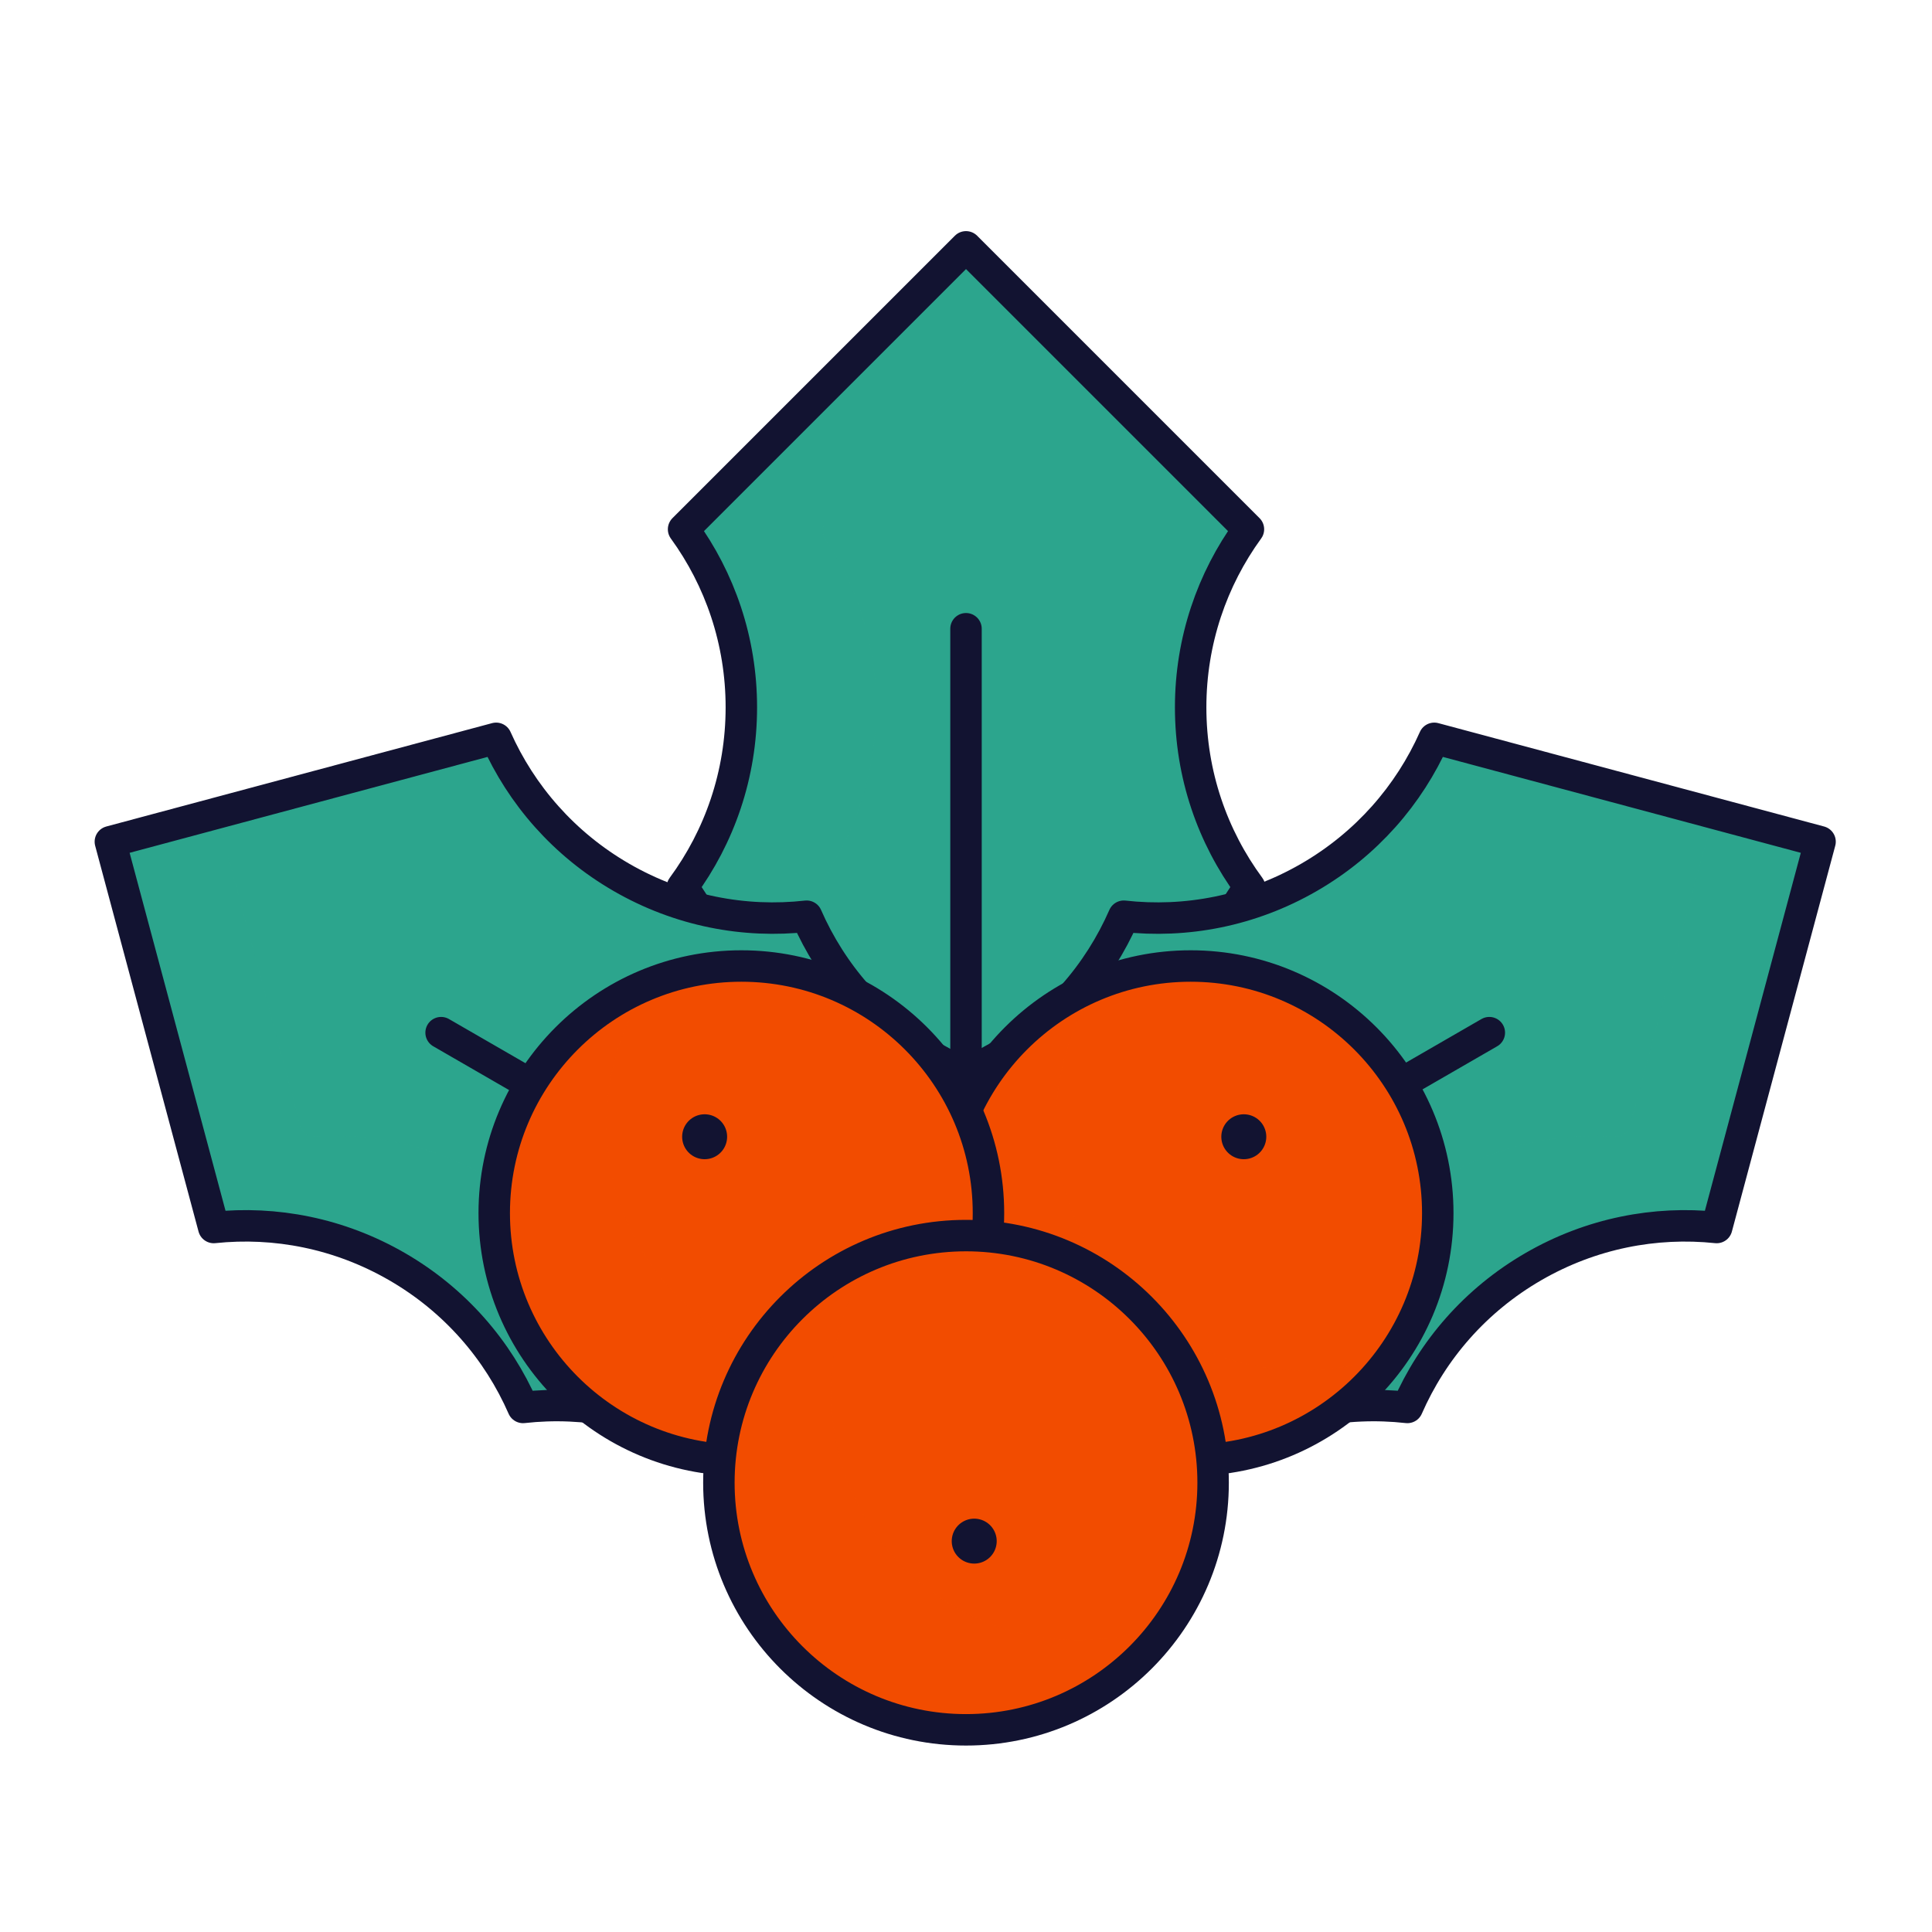 <svg xmlns="http://www.w3.org/2000/svg" width="430" height="430" style="width:100%;height:100%;transform:translate3d(0,0,0);content-visibility:visible" viewBox="0 0 430 430"><defs><clipPath id="g"><path d="M0 0h430v430H0z"/></clipPath><clipPath id="i"><path d="M0 0h430v430H0z"/></clipPath><clipPath id="h"><path d="M0 0h430v430H0z"/></clipPath><filter id="a" width="100%" height="100%" x="0%" y="0%" filterUnits="objectBoundingBox"><feComponentTransfer in="SourceGraphic"><feFuncA tableValues="1.0 0.0" type="table"/></feComponentTransfer></filter><filter id="c" width="100%" height="100%" x="0%" y="0%" filterUnits="objectBoundingBox"><feComponentTransfer in="SourceGraphic"><feFuncA tableValues="1.0 0.0" type="table"/></feComponentTransfer></filter><filter id="e" width="100%" height="100%" x="0%" y="0%" filterUnits="objectBoundingBox"><feComponentTransfer in="SourceGraphic"><feFuncA tableValues="1.0 0.0" type="table"/></feComponentTransfer></filter><path id="b" style="display:none"/><path id="d" style="display:none"/><path id="f" style="display:none"/><mask id="l" mask-type="alpha"><g filter="url(#a)"><path fill="#fff" d="M0 0h430v430H0z" opacity="0"/><use xmlns:ns1="http://www.w3.org/1999/xlink" ns1:href="#b"/></g></mask><mask id="k" mask-type="alpha"><g filter="url(#c)"><path fill="#fff" d="M0 0h430v430H0z" opacity="0"/><use xmlns:ns2="http://www.w3.org/1999/xlink" ns2:href="#d"/></g></mask><mask id="j" mask-type="alpha"><g filter="url(#e)"><path fill="#fff" d="M0 0h430v430H0z" opacity="0"/><use xmlns:ns3="http://www.w3.org/1999/xlink" ns3:href="#f"/></g></mask></defs><g clip-path="url(#g)"><g clip-path="url(#h)" style="display:block"><g style="display:block"><path fill="#2CA58D" d="M212.88 57.06a3 3 0 0 1 4.242 0l58.926 58.926c1.044 1.044 1.167 2.687.345 3.913-7.196 10.734-11.393 23.647-11.393 37.54 0 14.179 4.372 27.337 11.841 38.199a3.18 3.18 0 0 1 0 3.601C269.372 210.101 265 223.26 265 237.439c0 13.876 4.187 26.774 11.367 37.5H153.633c7.18-10.726 11.367-23.624 11.367-37.5 0-14.179-4.372-27.338-11.841-38.2a3.18 3.18 0 0 1 0-3.601c7.469-10.862 11.841-24.02 11.841-38.199 0-13.893-4.197-26.806-11.392-37.539-.822-1.226-.699-2.869.345-3.913z" class="secondary"/><g opacity=".5" style="mix-blend-mode:multiply"><path fill="#2CA58D" d="M153.952 115.987c-1.044 1.044-1.167 2.687-.345 3.913 7.195 10.733 11.392 23.646 11.392 37.539 0 14.179-4.372 27.337-11.841 38.199a3.18 3.18 0 0 0 0 3.601c7.469 10.862 11.841 24.021 11.841 38.2 0 13.876-4.186 26.774-11.366 37.5h30c7.18-10.726 11.366-23.624 11.366-37.5 0-14.179-4.372-27.338-11.841-38.2a3.18 3.18 0 0 1 0-3.601c7.469-10.862 11.841-24.02 11.841-38.199 0-13.893-4.197-26.806-11.392-37.539-.822-1.226-.699-2.869.345-3.913L230 69.939 217.122 57.06a3 3 0 0 0-4.243 0z" class="secondary" opacity="1"/></g></g><path fill="none" stroke="#121331" stroke-linecap="round" stroke-linejoin="round" stroke-width="7" d="M.001-25v135m-62.86-157.14L.001-110 62.86-47.141C54.771-36.01 50-22.312 50-7.5c0 14.972 4.874 28.805 13.123 40C54.874 43.695 50 57.528 50 72.5c0 13.876 4.187 26.774 11.367 37.5H-61.367C-54.187 99.274-50 86.376-50 72.5c0-14.972-4.874-28.805-13.123-40C-54.874 21.305-50 7.472-50-7.5c0-14.812-4.77-28.51-12.859-39.64" class="primary" style="display:block" transform="translate(215 164.939)"/><g style="display:block"><path fill="#2CA58D" d="M25.339 190.232a3 3 0 0 1 2.121-3.674l80.494-21.568c1.426-.382 2.91.333 3.561 1.658 5.698 11.599 14.782 21.689 26.814 28.636 12.279 7.09 25.86 9.882 39.002 8.845a3.18 3.18 0 0 1 3.119 1.801c5.672 11.9 14.882 22.264 27.161 29.354 12.017 6.938 25.28 9.762 38.159 8.907l-61.366 106.29c-5.699-11.581-14.776-21.656-26.793-28.594-12.279-7.09-25.86-9.882-39.002-8.845a3.18 3.18 0 0 1-3.119-1.801c-5.672-11.9-14.882-22.264-27.161-29.354-12.031-6.946-25.312-9.768-38.205-8.903-1.473.099-2.835-.83-3.217-2.256z" class="secondary"/><g opacity=".5" style="mix-blend-mode:multiply"><path fill="#2CA58D" d="m66.907 250.729-18.685-69.734-20.762 5.563a3 3 0 0 0-2.121 3.675l21.568 80.496c.382 1.426 1.744 2.354 3.217 2.255 12.893-.865 26.174 1.957 38.205 8.903 12.279 7.09 21.489 17.454 27.161 29.354a3.18 3.18 0 0 0 3.119 1.801c13.142-1.037 26.723 1.755 39.002 8.845 12.017 6.938 21.094 17.013 26.793 28.594l15.79-27.35c-5.591-8.479-13.189-15.82-22.583-21.244-12.279-7.09-25.86-9.882-39.002-8.845a3.18 3.18 0 0 1-3.119-1.801c-5.672-11.9-14.882-22.264-27.161-29.354-12.031-6.946-25.312-9.768-38.205-8.903-1.473.099-2.835-.829-3.217-2.255" class="secondary" opacity="1"/></g></g><path fill="none" stroke="#121331" stroke-linecap="round" stroke-linejoin="round" stroke-width="7" d="m-36.992-27.569 116.913 67.5M-87.596 15.8l-23.008-85.869 85.867-23.008c5.595 12.571 15.072 23.552 27.9 30.958 12.966 7.486 27.383 10.181 41.202 8.635 5.57 12.741 15.114 23.879 28.08 31.365 12.017 6.938 25.28 9.761 38.159 8.906L79.921 39.931 49.238 93.077c-5.699-11.581-14.776-21.656-26.793-28.594-12.966-7.486-27.384-10.181-41.203-8.635-5.57-12.741-15.113-23.879-28.079-31.365-12.827-7.406-27.075-10.123-40.759-8.683" class="primary" style="display:block" transform="translate(135.166 257.404)"/><g style="display:block"><path fill="#2CA58D" d="M404.309 190.232a3 3 0 0 0-2.121-3.674l-80.494-21.568c-1.426-.382-2.91.333-3.561 1.658-5.698 11.599-14.782 21.689-26.814 28.636-12.279 7.09-25.86 9.882-39.002 8.845a3.18 3.18 0 0 0-3.119 1.801c-5.672 11.9-14.882 22.264-27.161 29.354-12.017 6.938-25.28 9.762-38.159 8.907l61.366 106.29c5.699-11.581 14.776-21.656 26.793-28.594 12.279-7.09 25.86-9.882 39.002-8.845a3.18 3.18 0 0 0 3.119-1.801c5.672-11.9 14.882-22.264 27.161-29.354 12.031-6.946 25.313-9.768 38.206-8.903 1.473.099 2.834-.83 3.216-2.256z" class="secondary"/><g opacity=".5" style="mix-blend-mode:multiply"><path fill="#2CA58D" d="m362.741 250.729 18.685-69.734 20.762 5.563a3 3 0 0 1 2.121 3.675l-21.568 80.496c-.382 1.426-1.744 2.354-3.217 2.255-12.893-.865-26.174 1.957-38.205 8.903-12.279 7.09-21.489 17.454-27.161 29.354a3.18 3.18 0 0 1-3.119 1.801c-13.142-1.037-26.723 1.755-39.002 8.845-12.017 6.938-21.094 17.013-26.793 28.594l-15.79-27.35c5.591-8.479 13.189-15.82 22.583-21.244 12.279-7.09 25.86-9.882 39.002-8.845a3.18 3.18 0 0 0 3.119-1.801c5.672-11.9 14.882-22.264 27.161-29.354 12.031-6.946 25.312-9.768 38.205-8.903 1.473.099 2.835-.829 3.217-2.255" class="secondary" opacity="1"/></g></g><path fill="none" stroke="#121331" stroke-linecap="round" stroke-linejoin="round" stroke-width="7" d="m36.992-27.569-116.913 67.5M87.596 15.8l23.008-85.869-85.867-23.008c-5.595 12.571-15.072 23.552-27.9 30.958-12.966 7.486-27.383 10.181-41.202 8.635-5.57 12.741-15.114 23.879-28.08 31.365-12.017 6.938-25.28 9.761-38.159 8.906l30.683 53.144 30.683 53.146c5.699-11.581 14.776-21.656 26.793-28.594 12.966-7.486 27.384-10.181 41.203-8.635 5.57-12.741 15.113-23.879 28.079-31.365C59.664 17.077 73.912 14.36 87.596 15.8" class="primary" style="display:block" transform="translate(294.482 257.404)"/><g style="display:block"><path fill="#F24C00" d="M265 215.002c30.354 0 55 24.646 55 55 0 30.355-24.646 55-55 55s-55-24.645-55-55c0-30.354 24.646-55 55-55" class="tertiary"/><g opacity=".5" style="mix-blend-mode:multiply"><path fill="#F24C00" d="M290 305.001a54.9 54.9 0 0 0 20.364-3.893c-9.914 14.43-26.533 23.893-45.364 23.893-30.376 0-55-24.624-55-55 0-23.181 14.341-43.012 34.635-51.106-6.078 8.847-9.635 19.561-9.635 31.106 0 30.376 24.624 55 55 55" class="tertiary" opacity="1"/></g><path fill="none" stroke="#121331" stroke-linecap="round" stroke-width="10" d="M276.834 253.002h-.01" class="primary"/></g><path fill="none" stroke="#121331" stroke-linecap="round" stroke-linejoin="round" stroke-width="7" d="M0-55c30.354 0 55 24.646 55 55S30.354 55 0 55-55 30.354-55 0s24.646-55 55-55" class="primary" style="display:block" transform="translate(265 270.002)"/><g style="display:block"><path fill="#F24C00" d="M165 215.002c30.354 0 55 24.646 55 55 0 30.355-24.646 55-55 55s-55-24.645-55-55c0-30.354 24.646-55 55-55" class="tertiary"/><g opacity=".5" style="mix-blend-mode:multiply"><path fill="#F24C00" d="M190 305.001a54.9 54.9 0 0 0 20.364-3.893c-9.914 14.43-26.533 23.893-45.364 23.893-30.376 0-55-24.624-55-55 0-23.181 14.341-43.012 34.635-51.106-6.078 8.847-9.635 19.561-9.635 31.106 0 30.376 24.624 55 55 55" class="tertiary" opacity="1"/></g><path fill="none" stroke="#121331" stroke-linecap="round" stroke-width="10" d="M156.834 253.002h-.01" class="primary"/></g><path fill="none" stroke="#121331" stroke-linecap="round" stroke-linejoin="round" stroke-width="7" d="M0-55c30.354 0 55 24.646 55 55S30.354 55 0 55-55 30.354-55 0s24.646-55 55-55" class="primary" style="display:block" transform="translate(165 270.002)"/><g style="display:block"><path fill="#F24C00" d="M215 275.002c30.354 0 55 24.646 55 55 0 30.355-24.646 55-55 55s-55-24.645-55-55c0-30.354 24.646-55 55-55" class="tertiary"/><g opacity=".5" style="mix-blend-mode:multiply"><path fill="#F24C00" d="M240 365.001a54.9 54.9 0 0 0 20.364-3.893c-9.914 14.43-26.533 23.893-45.364 23.893-30.376 0-55-24.624-55-55 0-23.181 14.341-43.012 34.635-51.106-6.078 8.847-9.635 19.561-9.635 31.106 0 30.376 24.624 55 55 55" class="tertiary" opacity="1"/></g><path fill="none" stroke="#121331" stroke-linecap="round" stroke-width="10" d="M216.834 343.002h-.01" class="primary"/></g><path fill="none" stroke="#121331" stroke-linecap="round" stroke-linejoin="round" stroke-width="7" d="M0-55c30.354 0 55 24.646 55 55S30.354 55 0 55-55 30.354-55 0s24.646-55 55-55" class="primary" style="display:block" transform="translate(215 330.002)"/></g><g clip-path="url(#i)" style="display:none"><g style="display:none"><path class="secondary"/><path class="secondary" style="mix-blend-mode:multiply"/></g><path fill="none" class="primary" style="display:none"/><g style="display:none"><path class="secondary"/><path class="secondary" style="mix-blend-mode:multiply"/></g><path fill="none" class="primary" style="display:none"/><g style="display:none"><path class="secondary"/><path class="secondary" style="mix-blend-mode:multiply"/></g><path fill="none" class="primary" style="display:none"/><path class="tertiary" style="display:none"/><g mask="url(#j)" style="mix-blend-mode:multiply;display:none"><path class="tertiary"/></g><path fill="none" class="primary" style="display:none"/><path fill="none" class="primary" style="display:none"/><path class="tertiary" style="display:none"/><g mask="url(#k)" style="mix-blend-mode:multiply;display:none"><path class="tertiary"/></g><path fill="none" class="primary" style="display:none"/><path fill="none" class="primary" style="display:none"/><path class="tertiary" style="display:none"/><g mask="url(#l)" style="mix-blend-mode:multiply;display:none"><path class="tertiary"/></g><path fill="none" class="primary" style="display:none"/><path fill="none" class="primary" style="display:none"/></g></g></svg>